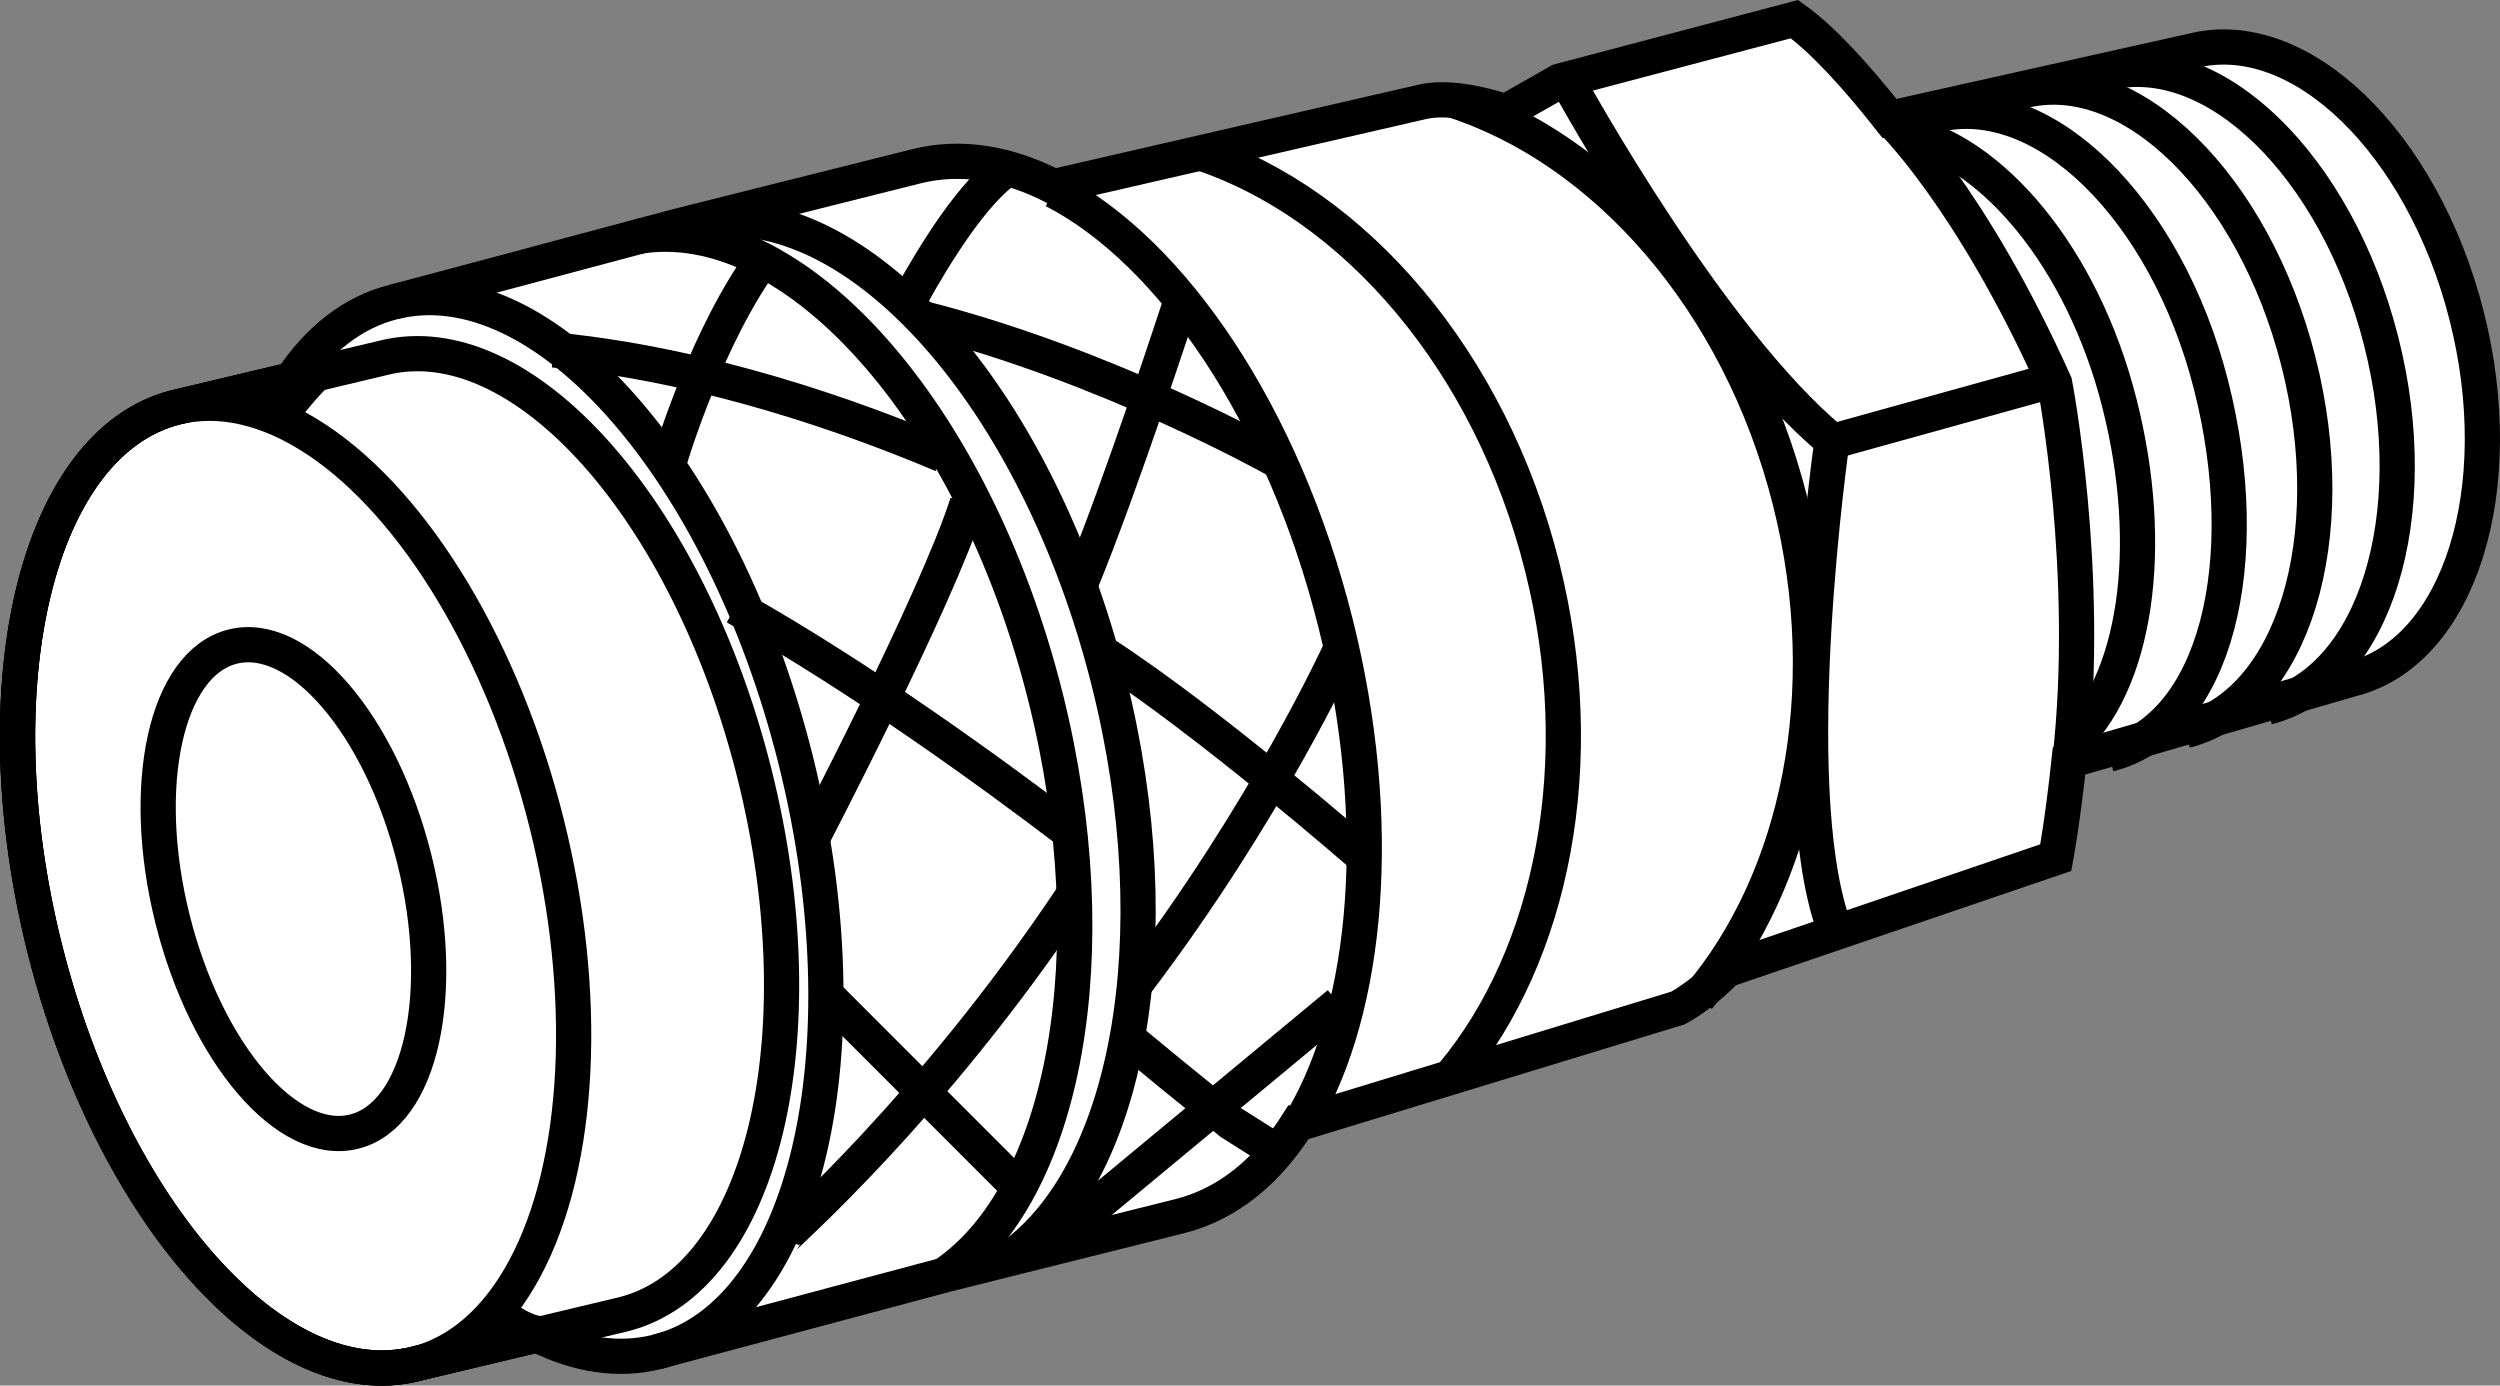 <?xml version="1.0" encoding="iso-8859-1"?>
<!-- Generator: Adobe Illustrator 28.1.0, SVG Export Plug-In . SVG Version: 6.00 Build 0)  -->
<svg version="1.1" id="image" xmlns="http://www.w3.org/2000/svg" xmlns:xlink="http://www.w3.org/1999/xlink" x="0px" y="0px"
	 width="56.8px" height="31.481px" viewBox="0 0 56.8 31.481" enable-background="new 0 0 56.8 31.481" xml:space="preserve">
<rect x="0" y="0" width="56.8" height="31.481" fill="#808080" stroke="none"/>
<path fill="#FFFFFF" stroke="#000000" stroke-width="0.8" stroke-miterlimit="10" d="M56.04,7.168
	c-1.003-3.941-3.794-6.632-6.233-6.011l-6.876,1.535c-0.761-0.964-1.523-1.803-2.161-2.257l-5.339,1.41
	l-1.219,0.693c-0.643-0.206-1.351-0.347-1.899-0.223l-8.372,1.926c-1.044-0.536-2.109-0.717-3.122-0.463L15.389,5.14
	L8.938,6.862c-0.927,0.233-1.705,0.854-2.314,1.766L3.996,9.254c-3.149,0.79-4.482,6.295-2.976,12.296
	c1.505,6.001,5.279,10.225,8.428,9.435l2.753-0.656c0.918,0.456,1.843,0.607,2.722,0.387
	c0.045-0.011,0.09-0.024,0.135-0.037l6.456-1.725l5.29-1.323c1.094-0.274,2-1.026,2.689-2.121l0.087-0.002
	l8.543-2.606c0,0,0.512-0.26,1.101-0.866l7.484-2.551c0,0,0.157-0.845,0.301-2.197l6.43-1.861
	C55.879,14.807,57.043,11.109,56.04,7.168z"/>
<path fill="none" stroke="#000000" stroke-width="0.8" stroke-miterlimit="10" d="M47.848,1.664
	c2.439-0.621,5.237,2.1,6.25,6.078s-0.144,7.705-2.583,8.326"/>
<path fill="none" stroke="#000000" stroke-width="0.8" stroke-miterlimit="10" d="M45.953,2.067
	c2.439-0.621,5.245,2.129,6.266,6.142c1.022,4.013-0.128,7.769-2.567,8.39"/>
<path fill="none" stroke="#000000" stroke-width="0.8" stroke-miterlimit="10" d="M43.971,2.617
	c2.439-0.621,5.243,2.122,6.263,6.127c1.019,4.005,0.122,7.773-2.318,8.393"/>
<path fill="none" stroke="#000000" stroke-width="0.8" stroke-miterlimit="10" d="M43.191,2.996
	c2.063,0.406,4.119,2.852,4.96,6.155c0.837,3.287,0.382,6.414-1.156,7.773"/>
<path fill="none" stroke="#000000" stroke-width="0.8" stroke-miterlimit="10" d="M8.938,6.862
	c3.392-0.851,7.482,3.799,9.135,10.386c1.653,6.587,0.242,12.617-3.151,13.468"/>
<path fill="none" stroke="#000000" stroke-width="0.8" stroke-miterlimit="10" d="M9.447,30.986
	c-3.149,0.79-6.922-3.434-8.428-9.435S0.847,10.044,3.996,9.254l4.714-1.124c3.149-0.79,6.922,3.434,8.428,9.435
	s0.173,11.506-2.976,12.296L9.447,30.986z"/>
<ellipse transform="matrix(0.97 -0.243 0.243 0.97 -4.694 2.24)" fill="none" stroke="#000000" stroke-width="0.8" stroke-miterlimit="10" cx="6.721" cy="20.12" rx="5.879" ry="11.203"/>
<ellipse transform="matrix(0.97 -0.243 0.243 0.97 -4.714 2.231)" fill="none" stroke="#000000" stroke-width="0.8" stroke-miterlimit="10" cx="6.673" cy="20.197" rx="2.83" ry="5.68"/>
<path fill="none" stroke="#000000" stroke-width="0.8" stroke-miterlimit="10" d="M15.924,5.025
	c3.545-0.6,7.644,3.985,9.268,10.46c1.466,5.845,0.428,11.284-2.295,13.129"/>
<path fill="none" stroke="#000000" stroke-width="0.8" stroke-miterlimit="10" d="M14.485,5.374
	c3.545-0.6,7.644,3.985,9.268,10.46c1.466,5.845,0.428,11.284-2.295,13.129"/>
<path fill="none" stroke="#000000" stroke-width="0.8" stroke-miterlimit="10" d="M23.942,4.328
	c2.674,1.376,5.212,5.088,6.4,9.824c1.126,4.487,0.749,8.736-0.746,11.276"/>
<path fill="none" stroke="#000000" stroke-width="0.8" stroke-miterlimit="10" d="M27.27,3.474
	c3.491,1.157,6.588,4.7,7.768,9.404c1.118,4.457,0.227,8.807-2.023,11.521"/>
<path fill="none" stroke="#000000" stroke-width="0.8" stroke-miterlimit="10" d="M32.974,2.266
	c3.479,1.109,6.55,4.55,7.701,9.136c1.09,4.345,0.174,8.598-2.088,11.261"/>
<path fill="none" stroke="#000000" stroke-width="0.8" stroke-miterlimit="10" d="M42.932,2.69c0,0,1.831,1.744,3.75,6.017
	c0,0,0.828,4.295,0.349,8.546"/>
<path fill="none" stroke="#000000" stroke-width="0.8" stroke-miterlimit="10" d="M35.672,1.949c0,0,3.161,5.755,5.952,8.066
	c0,0-1.112,7.739,0.022,10.988"/>
<line fill="none" stroke="#000000" stroke-width="0.8" stroke-miterlimit="10" x1="41.689" y1="10.015" x2="46.638" y2="8.642"/>
<path fill="none" stroke="#000000" stroke-width="0.8" stroke-miterlimit="10" d="M15.164,10.622c0,0,0.739-2.59,1.989-4.466
	"/>
<path fill="none" stroke="#000000" stroke-width="0.8" stroke-miterlimit="10" d="M20.682,6.771
	c0.586-1.054,1.433-2.417,2.227-2.961"/>
<path fill="none" stroke="#000000" stroke-width="0.8" stroke-miterlimit="10" d="M18.406,19.135c0,0,2.876-5.51,3.572-7.706
	"/>
<path fill="none" stroke="#000000" stroke-width="0.8" stroke-miterlimit="10" d="M24.538,13.29"/>
<path fill="none" stroke="#000000" stroke-width="0.8" stroke-miterlimit="10" d="M26.826,6.869c0,0-1.352,4.16-2.288,6.421"
	/>
<path fill="none" stroke="#000000" stroke-width="0.8" stroke-miterlimit="10" d="M30.439,14.798c0,0-1.664,3.639-4.627,7.539
	c0,0-0.027,0.028-0.078,0.08"/>
<path fill="none" stroke="#000000" stroke-width="0.8" stroke-miterlimit="10" d="M24.235,18.854
	c-1.693-1.288-4.666-3.454-7.527-5.062"/>
<path fill="none" stroke="#000000" stroke-width="0.8" stroke-miterlimit="10" d="M28.957,10.43c0,0-3.796-2.132-8.007-3.198"
	/>
<path fill="none" stroke="#000000" stroke-width="0.8" stroke-miterlimit="10" d="M21.413,10.335
	c-2.042-0.865-5.361-2.05-8.836-2.385"/>
<path fill="none" stroke="#000000" stroke-width="0.8" stroke-miterlimit="10" d="M30.907,19.399c0,0-3.458-3.016-5.875-4.575"
	/>
<polyline fill="none" stroke="#000000" stroke-width="0.8" stroke-miterlimit="10" points="28.957,26.132 27.97,25.508 
	26.592,24.39 25.61,23.58 "/>
<path fill="none" stroke="#000000" stroke-width="0.8" stroke-miterlimit="10" d="M6.311,9.472
	c0.031,0,0.619-0.763,0.825-0.928"/>
<path fill="none" stroke="#000000" stroke-width="0.8" stroke-miterlimit="10" d="M11.273,29.807c0,0,0.582,0.469,0.976,0.488
	"/>
<line fill="none" stroke="#000000" stroke-width="0.8" stroke-miterlimit="10" x1="23.183" y1="27.018" x2="18.808" y2="22.642"/>
<path fill="none" stroke="#000000" stroke-width="0.8" stroke-miterlimit="10" d="M17.781,28.152
	c0.028-0.077,3.347-2.935,6.576-7.771"/>
<line fill="none" stroke="#000000" stroke-width="0.8" stroke-miterlimit="10" x1="30.422" y1="22.804" x2="23.777" y2="28.314"/>
</svg>
